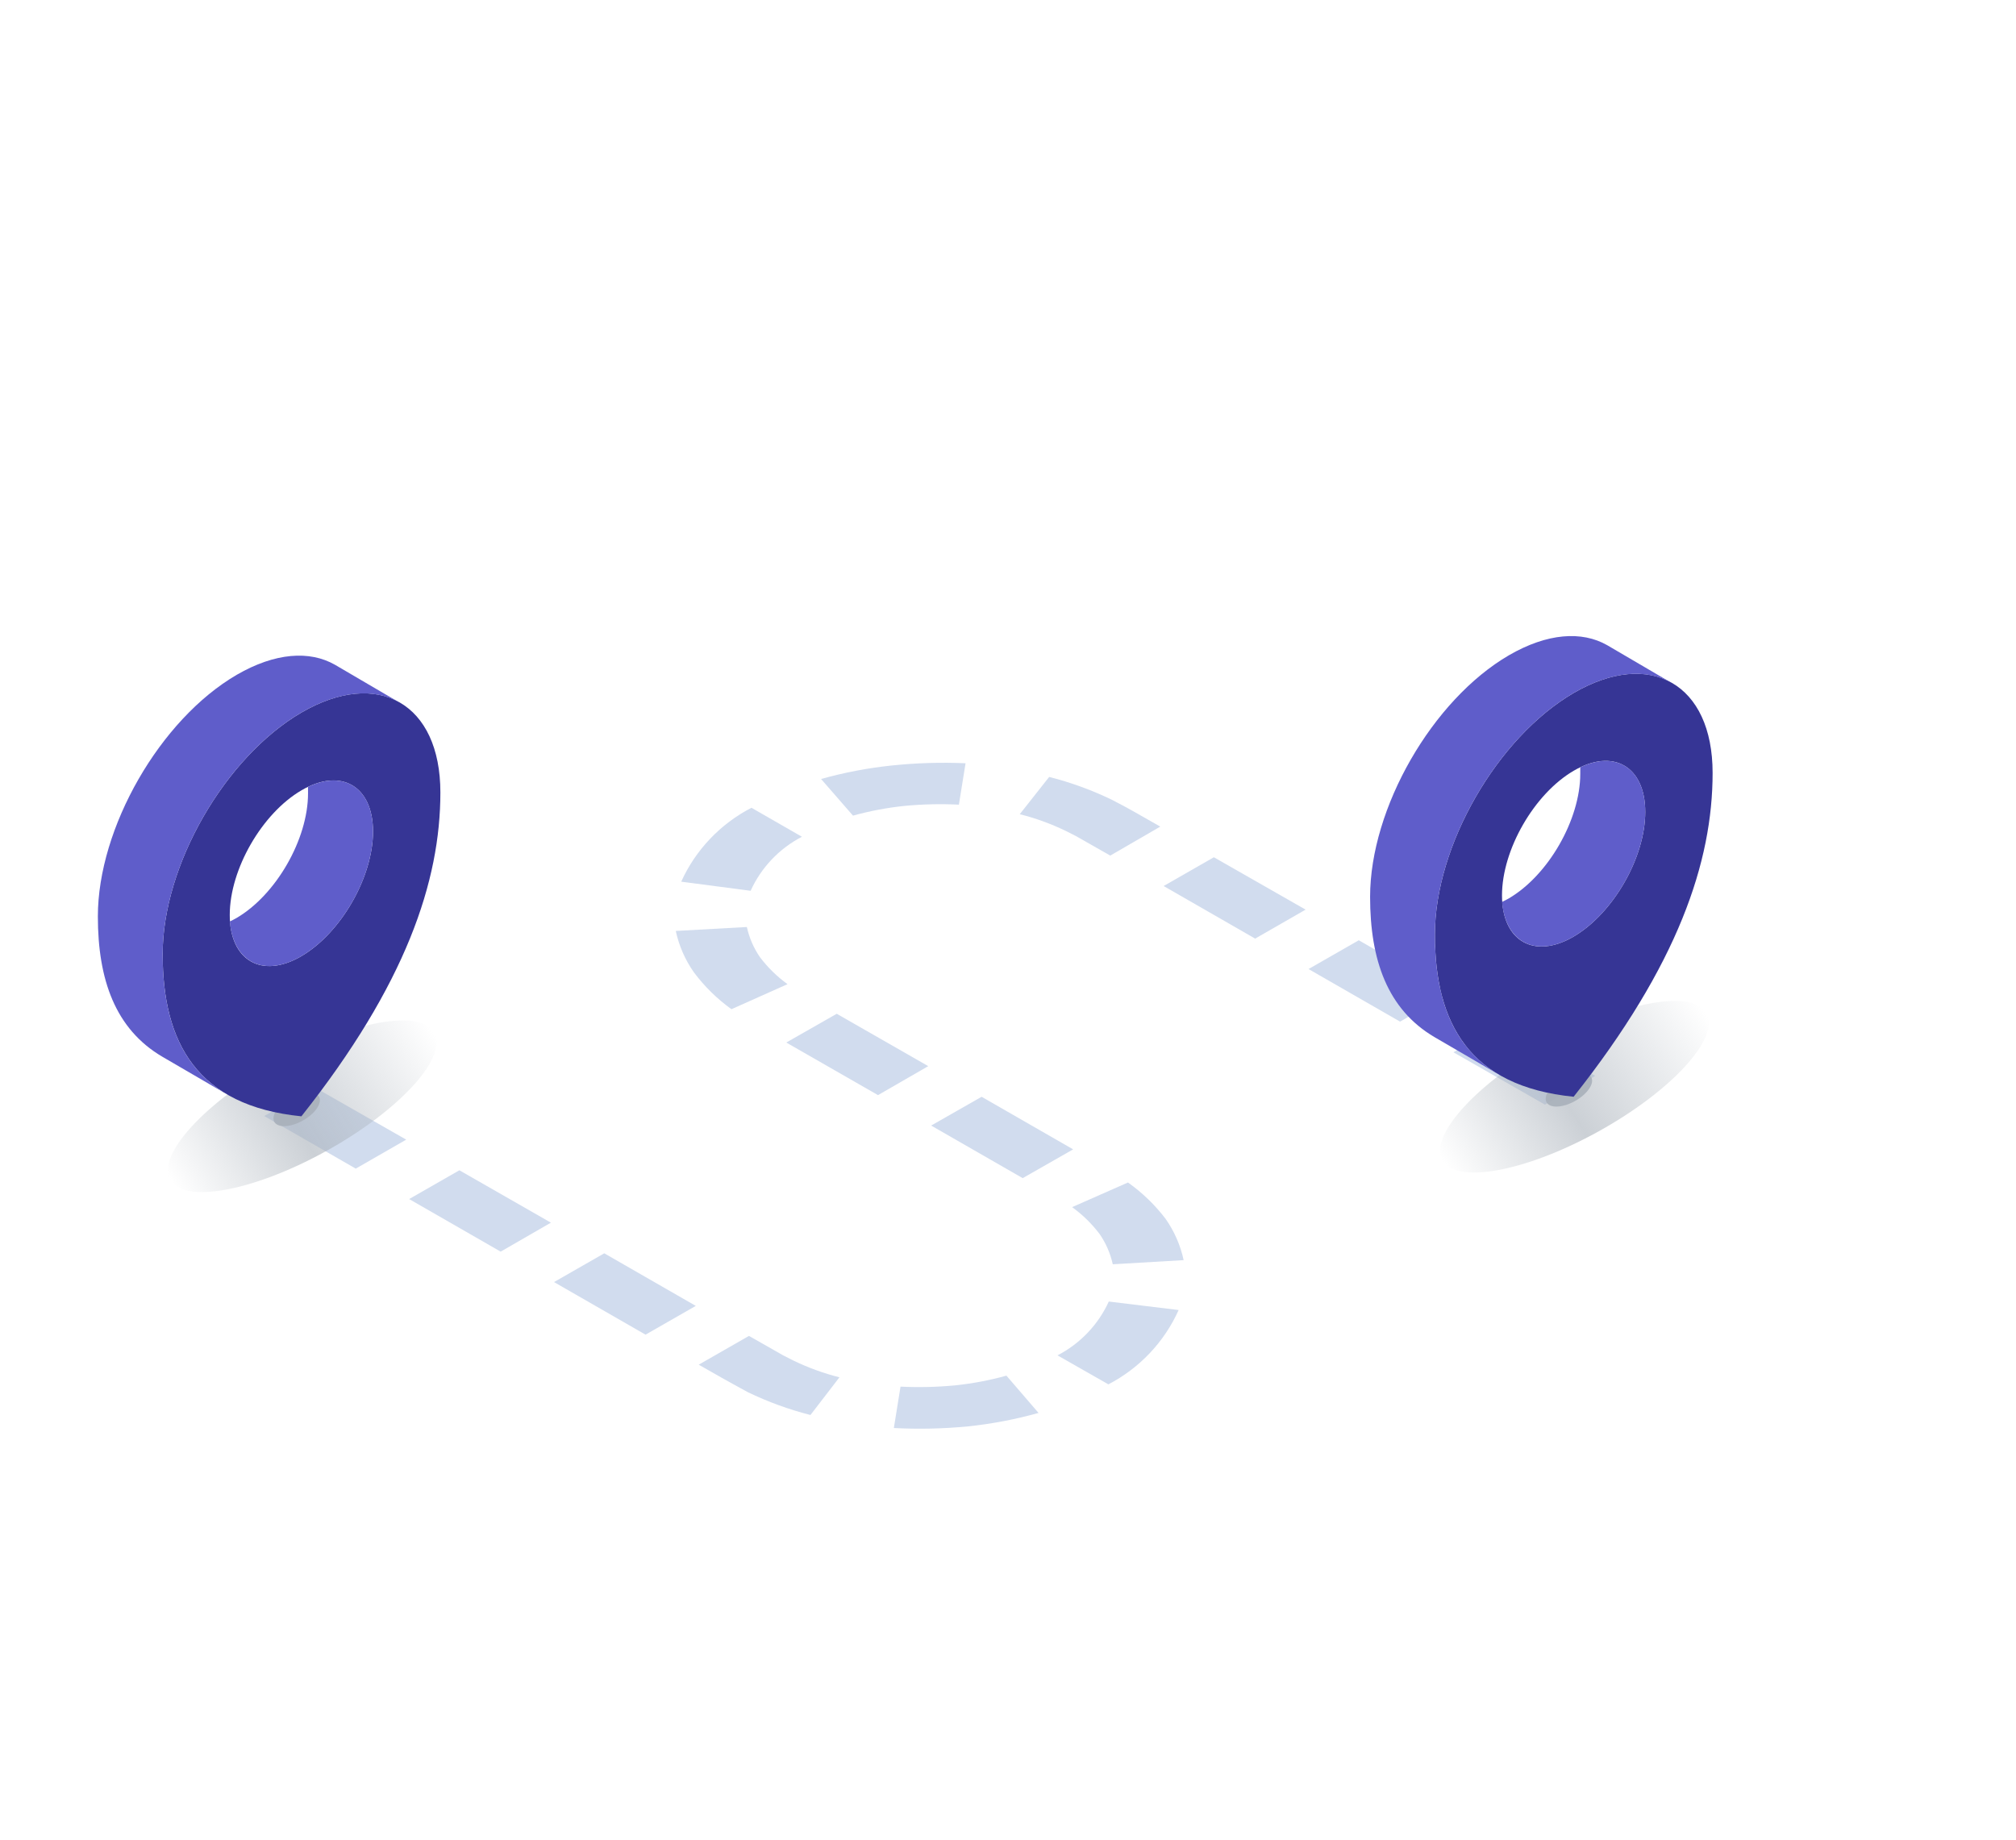 <svg width="206" height="188" viewBox="0 0 206 188" fill="none" xmlns="http://www.w3.org/2000/svg">
<g clip-path="url(#clip0_3041_156151)">
<path d="M36.352 119.426L27 114.052L32.134 111.111L41.508 116.464L36.352 119.426Z" fill="#D1DCEE"/>
<path d="M51.159 127.91L41.807 122.536L46.941 119.595L56.293 124.948L51.159 127.91Z" fill="#D1DCEE"/>
<path d="M65.963 136.394L56.611 131.02L61.745 128.08L71.097 133.454L65.963 136.394Z" fill="#D1DCEE"/>
<path d="M82.815 144.604C80.611 144.043 78.47 143.264 76.424 142.276L74.954 141.472L73.74 140.795L71.397 139.462L76.531 136.521L78.874 137.854L80.024 138.51L81.068 139.039C82.575 139.768 84.152 140.343 85.776 140.753L82.815 144.604Z" fill="#D1DCEE"/>
<path d="M106.12 144.392C103.764 145.052 101.355 145.512 98.92 145.767C96.4 146.011 93.865 146.067 91.336 145.936L92.018 141.705C93.872 141.796 95.73 141.753 97.578 141.578C99.357 141.393 101.117 141.061 102.84 140.583L106.12 144.392Z" fill="#D1DCEE"/>
<path d="M120.436 133.877C118.973 137.14 116.443 139.816 113.257 141.472L108.059 138.51C110.375 137.309 112.22 135.373 113.299 133.009L120.436 133.877Z" fill="#D1DCEE"/>
<path d="M115.26 120.844C116.719 121.878 118.012 123.127 119.095 124.546C119.991 125.819 120.621 127.258 120.948 128.778L113.705 129.201C113.463 128.095 113.007 127.046 112.363 126.112C111.569 125.061 110.621 124.134 109.551 123.361L115.26 120.844Z" fill="#D1DCEE"/>
<path d="M100.304 112.084L109.656 117.458L104.501 120.399L95.148 115.025L100.304 112.084Z" fill="#D1DCEE"/>
<path d="M85.499 103.601L94.851 108.953L89.717 111.915L80.344 106.541L85.499 103.601Z" fill="#D1DCEE"/>
<path d="M76.317 94.735C76.559 95.841 77.015 96.891 77.659 97.824C78.453 98.875 79.401 99.802 80.471 100.575L74.741 103.135C73.277 102.08 71.984 100.81 70.906 99.369C70.01 98.095 69.38 96.657 69.053 95.137L76.317 94.735Z" fill="#D1DCEE"/>
<path d="M81.942 85.511C79.622 86.717 77.776 88.662 76.701 91.033L69.607 90.102C71.078 86.855 73.607 84.194 76.787 82.549L81.942 85.511Z" fill="#D1DCEE"/>
<path d="M97.982 82.231C96.128 82.14 94.27 82.183 92.422 82.358C90.643 82.543 88.883 82.876 87.16 83.353L83.9 79.608C86.25 78.949 88.652 78.489 91.08 78.233C93.598 77.968 96.133 77.89 98.663 78L97.982 82.231Z" fill="#D1DCEE"/>
<path d="M113.449 87.436L111.105 86.103L109.955 85.448L108.911 84.919C107.405 84.189 105.827 83.615 104.203 83.205L107.207 79.397C109.411 79.957 111.552 80.737 113.598 81.724L115.004 82.464L116.218 83.141L118.562 84.474L113.449 87.436Z" fill="#D1DCEE"/>
<path d="M128.254 95.92L118.902 90.546L124.036 87.606L133.41 92.958L128.254 95.92Z" fill="#D1DCEE"/>
<path d="M143.061 104.404L133.709 99.03L138.843 96.089L148.195 101.463L143.061 104.404Z" fill="#D1DCEE"/>
<path d="M157.866 112.889L148.514 107.536L153.648 104.574L163 109.948L157.866 112.889Z" fill="#D1DCEE"/>
</g>
<g filter="url(#filter0_f_3041_156151)">
<ellipse cx="15.434" cy="5.19" rx="15.434" ry="5.19" transform="matrix(0.876 -0.483 0.458 0.889 14.988 115.895)" fill="url(#paint0_linear_3041_156151)" fill-opacity="0.6"/>
</g>
<g style="mix-blend-mode:multiply" filter="url(#filter1_f_3041_156151)">
<ellipse cx="2.619" cy="1.311" rx="2.619" ry="1.311" transform="matrix(0.876 -0.483 0.458 0.889 27.42 113.465)" fill="#A9B1BA" fill-opacity="0.9"/>
</g>
<path d="M30.797 72.819C22.974 77.387 16.621 88.436 16.621 97.503C16.621 106.57 20.137 113.012 30.797 114.081C41.484 100.589 44.999 90.053 44.999 80.98C44.999 71.906 38.646 68.259 30.797 72.819ZM30.797 97.713C26.772 100.068 23.477 98.18 23.477 93.504C23.477 88.829 26.772 83.125 30.797 80.77C34.822 78.415 38.116 80.303 38.116 84.979C38.116 89.654 34.822 95.359 30.797 97.713Z" fill="#363595"/>
<path d="M30.797 97.713C34.822 95.358 38.116 89.661 38.116 84.978C38.116 80.567 35.198 78.645 31.475 80.411C31.475 80.641 31.475 80.878 31.475 81.088C31.475 85.763 28.201 91.468 24.155 93.822C23.927 93.951 23.706 94.066 23.484 94.167C23.84 98.362 26.98 99.946 30.797 97.713Z" fill="#5F5DCA"/>
<path d="M16.622 97.503C16.622 88.436 22.975 77.386 30.797 72.819C34.668 70.573 38.177 70.322 40.72 71.737L34.226 67.934C31.636 66.459 28.114 66.689 24.189 68.962C16.353 73.53 10 84.593 10 93.653C10 100.081 11.764 105.156 16.588 107.991L23.351 111.929C18.42 109.135 16.622 103.992 16.622 97.503Z" fill="#5F5DCA"/>
<g filter="url(#filter2_f_3041_156151)">
<ellipse cx="15.434" cy="5.19" rx="15.434" ry="5.19" transform="matrix(0.876 -0.483 0.458 0.889 144.988 113.895)" fill="url(#paint1_linear_3041_156151)" fill-opacity="0.6"/>
</g>
<g style="mix-blend-mode:multiply" filter="url(#filter3_f_3041_156151)">
<ellipse cx="2.619" cy="1.311" rx="2.619" ry="1.311" transform="matrix(0.876 -0.483 0.458 0.889 157.42 111.465)" fill="#A9B1BA" fill-opacity="0.9"/>
</g>
<path d="M160.797 70.819C152.974 75.387 146.621 86.436 146.621 95.503C146.621 104.57 150.137 111.012 160.797 112.081C171.484 98.589 174.999 88.053 174.999 78.98C174.999 69.906 168.646 66.259 160.797 70.819ZM160.797 95.713C156.772 98.068 153.478 96.18 153.478 91.504C153.478 86.829 156.772 81.125 160.797 78.77C164.822 76.415 168.116 78.303 168.116 82.979C168.116 87.654 164.822 93.359 160.797 95.713Z" fill="#363595"/>
<path d="M160.797 95.713C164.822 93.358 168.116 87.661 168.116 82.978C168.116 78.567 165.198 76.645 161.475 78.411C161.475 78.641 161.475 78.878 161.475 79.088C161.475 83.763 158.201 89.468 154.155 91.822C153.927 91.951 153.706 92.066 153.484 92.167C153.84 96.362 156.98 97.946 160.797 95.713Z" fill="#5F5DCA"/>
<path d="M146.622 95.503C146.622 86.436 152.975 75.386 160.797 70.819C164.668 68.573 168.177 68.322 170.72 69.737L164.226 65.934C161.636 64.459 158.114 64.689 154.189 66.962C146.353 71.53 140 82.593 140 91.653C140 98.081 141.764 103.156 146.588 105.991L153.351 109.929C148.42 107.135 146.622 101.992 146.622 95.503Z" fill="#5F5DCA"/>
<defs>
<filter id="filter0_f_3041_156151" x="13.156" y="100.286" width="35.447" height="25.536" filterUnits="userSpaceOnUse" color-interpolation-filters="sRGB">
<feFlood flood-opacity="0" result="BackgroundImageFix"/>
<feBlend mode="normal" in="SourceGraphic" in2="BackgroundImageFix" result="shape"/>
<feGaussianBlur stdDeviation="2" result="effect1_foregroundBlur_3041_156151"/>
</filter>
<filter id="filter1_f_3041_156151" x="25.941" y="109.646" width="8.742" height="7.439" filterUnits="userSpaceOnUse" color-interpolation-filters="sRGB">
<feFlood flood-opacity="0" result="BackgroundImageFix"/>
<feBlend mode="normal" in="SourceGraphic" in2="BackgroundImageFix" result="shape"/>
<feGaussianBlur stdDeviation="1" result="effect1_foregroundBlur_3041_156151"/>
</filter>
<filter id="filter2_f_3041_156151" x="143.156" y="98.286" width="35.447" height="25.536" filterUnits="userSpaceOnUse" color-interpolation-filters="sRGB">
<feFlood flood-opacity="0" result="BackgroundImageFix"/>
<feBlend mode="normal" in="SourceGraphic" in2="BackgroundImageFix" result="shape"/>
<feGaussianBlur stdDeviation="2" result="effect1_foregroundBlur_3041_156151"/>
</filter>
<filter id="filter3_f_3041_156151" x="155.941" y="107.646" width="8.742" height="7.439" filterUnits="userSpaceOnUse" color-interpolation-filters="sRGB">
<feFlood flood-opacity="0" result="BackgroundImageFix"/>
<feBlend mode="normal" in="SourceGraphic" in2="BackgroundImageFix" result="shape"/>
<feGaussianBlur stdDeviation="1" result="effect1_foregroundBlur_3041_156151"/>
</filter>
<linearGradient id="paint0_linear_3041_156151" x1="30.793" y1="3.765" x2="0.136" y2="6.73" gradientUnits="userSpaceOnUse">
<stop offset="0.004" stop-color="#A9B1BA" stop-opacity="0"/>
<stop offset="0.553" stop-color="#A9B1BA"/>
<stop offset="1" stop-color="#A9B1BA" stop-opacity="0"/>
</linearGradient>
<linearGradient id="paint1_linear_3041_156151" x1="30.793" y1="3.765" x2="0.136" y2="6.73" gradientUnits="userSpaceOnUse">
<stop offset="0.004" stop-color="#A9B1BA" stop-opacity="0"/>
<stop offset="0.553" stop-color="#A9B1BA"/>
<stop offset="1" stop-color="#A9B1BA" stop-opacity="0"/>
</linearGradient>
<clipPath id="clip0_3041_156151">
<rect width="136" height="68" fill="white" transform="translate(27 78)"/>
</clipPath>
</defs>
</svg>
